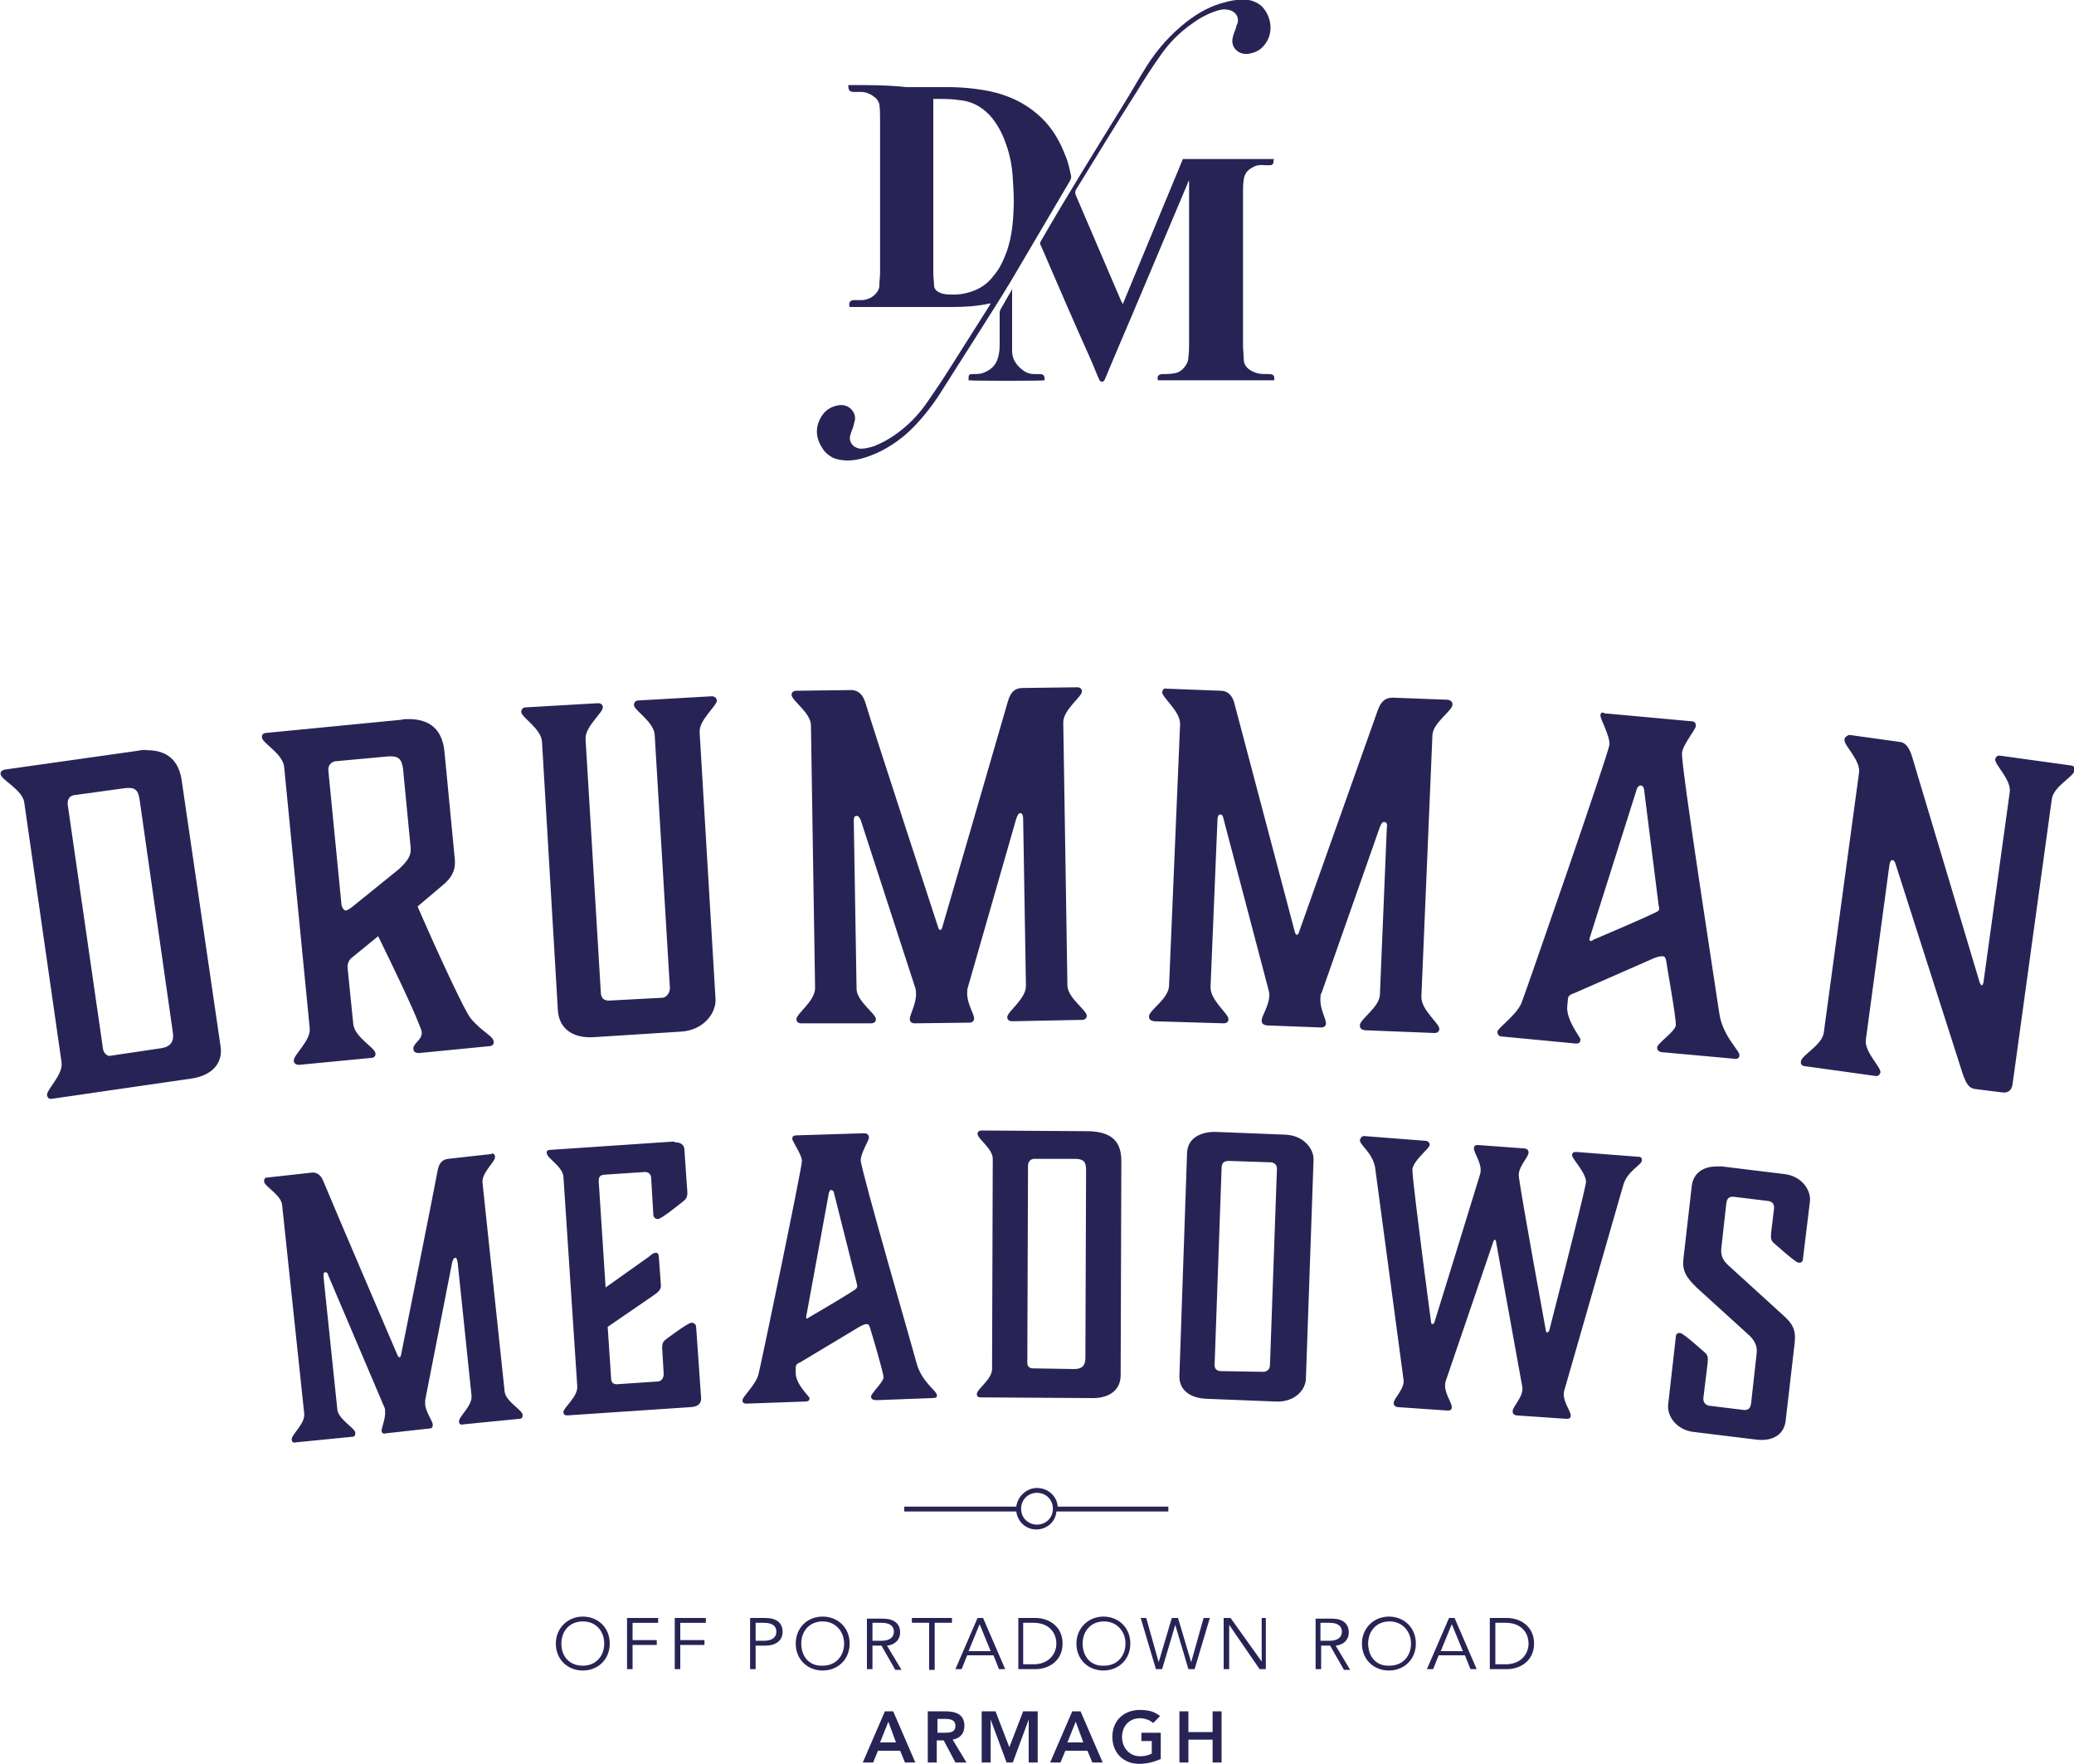 <?xml version="1.0" encoding="utf-8"?>
<!-- Generator: Adobe Illustrator 24.3.0, SVG Export Plug-In . SVG Version: 6.00 Build 0)  -->
<svg version="1.1" id="Layer_1" xmlns="http://www.w3.org/2000/svg" xmlns:xlink="http://www.w3.org/1999/xlink" x="0px" y="0px"
	 viewBox="0 0 300 255.1" style="enable-background:new 0 0 300 255.1;" xml:space="preserve">
<style type="text/css">
	.st0{fill:#272455;}
</style>
<path class="st0" d="M128.5,249l1.1,3h-2.3L128.5,249z M128,247.5l-3.2,7.4h1.5l0.7-1.7h3.2l0.7,1.7h1.5l-3.2-7.4H128z M135.6,248.6
	h1.1c0.7,0,1.5,0.1,1.5,1c0,1-0.9,1-1.6,1h-1V248.6z M134.2,247.5v7.4h1.3v-3.2h1l1.7,3.2h1.6l-2-3.3c1.1-0.2,1.7-0.9,1.7-2
	c0-1.7-1.3-2.1-2.8-2.1H134.2z M148,247.5l-2,5.2l-2-5.2h-2v7.4h1.3v-6.2h0l2.3,6.2h0.9l2.3-6.2h0v6.2h1.3v-7.4H148z M155.6,249
	l1.1,3h-2.3L155.6,249z M155.1,247.5l-3.2,7.4h1.5l0.7-1.7h3.2l0.7,1.7h1.5l-3.2-7.4H155.1z M175.4,247.5v3h-3.5v-3h-1.3v7.4h1.3
	v-3.3h3.5v3.3h1.3v-7.4H175.4z M160.9,251.2c0,2.3,1.6,3.9,3.9,3.9c1.1,0,2.2-0.3,3.1-0.7v-3.8h-2.8v1.2h1.5v1.8
	c-0.5,0.3-1.1,0.4-1.7,0.4c-1.5,0-2.6-1.2-2.6-2.8c0-1.5,1-2.7,2.6-2.7c0.7,0,1.5,0.3,1.9,0.7l1-1c-0.8-0.7-1.8-0.9-2.9-0.9
	C162.6,247.3,160.9,248.8,160.9,251.2 M90.7,234v7.4h0.8v-3.5H95v-0.7h-3.5v-2.5h3.7V234H90.7z M97.6,234v7.4h0.8v-3.5h3.5v-0.7
	h-3.5v-2.5h3.7V234H97.6z M109.3,234.7h1.2c1.4,0,1.8,0.6,1.8,1.3c0,0.7-0.5,1.3-1.8,1.3h-1.2V234.7z M108.5,234v7.4h0.8V238h1.4
	c1.5,0,2.5-0.7,2.5-2c0-1.3-0.9-2-2.5-2H108.5z M126.2,234.7h1.3c1.4,0,1.8,0.6,1.8,1.3c0,0.7-0.5,1.3-1.8,1.3h-1.3V234.7z
	 M125.4,234v7.4h0.8V238h1.3l2,3.5h0.9l-2.1-3.5c1.2-0.1,1.9-0.9,1.9-1.9c0-1.3-0.9-2-2.5-2H125.4z M131.9,234v0.7h2.5v6.8h0.8v-6.8
	h2.5V234H131.9z M141.7,234.9l1.6,3.9h-3.2L141.7,234.9z M141.4,234l-3.2,7.4h0.9l0.8-2h3.8l0.8,2h0.9l-3.2-7.4H141.4z M148,234.7
	h1.5c2.3,0,3.3,1.5,3.3,3c0,1.5-1.1,3-3.3,3H148V234.7z M147.3,234v7.4h2.5c1.9,0,3.9-1.2,3.9-3.7s-2-3.7-3.9-3.7H147.3z M174.1,234
	l-1.8,6.4h0l-1.9-6.4h-0.9l-1.9,6.4h0l-1.8-6.4h-0.8l2.2,7.4h0.9l1.9-6.4h0l1.9,6.4h0.9l2.2-7.4H174.1z M182.5,234v6.3h0L178,234
	H177v7.4h0.8v-6.4h0l4.4,6.4h0.9V234H182.5z M191,234.7h1.3c1.4,0,1.8,0.6,1.8,1.3c0,0.7-0.5,1.3-1.8,1.3H191V234.7z M190.3,234v7.4
	h0.8V238h1.3l2,3.5h0.9l-2.1-3.5c1.2-0.1,1.9-0.9,1.9-1.9c0-1.3-0.9-2-2.4-2H190.3z M210,234.9l1.6,3.9h-3.2L210,234.9z M209.6,234
	l-3.2,7.4h0.9l0.8-2h3.8l0.8,2h0.9l-3.2-7.4H209.6z M216.3,234.7h1.5c2.3,0,3.3,1.5,3.3,3c0,1.5-1.1,3-3.3,3h-1.5V234.7z M215.5,234
	v7.4h2.5c1.9,0,3.9-1.2,3.9-3.7s-2-3.7-3.9-3.7H215.5z M81.2,237.7c0-1.7,1.1-3.2,3.1-3.2s3.1,1.5,3.1,3.2c0,1.7-1.1,3.2-3.1,3.2
	S81.2,239.5,81.2,237.7 M80.4,237.7c0,2.3,1.7,3.9,3.9,3.9c2.2,0,3.9-1.6,3.9-3.9c0-2.3-1.7-3.9-3.9-3.9
	C82.1,233.8,80.4,235.5,80.4,237.7 M115.9,237.7c0-1.7,1.1-3.2,3.1-3.2c1.9,0,3.1,1.5,3.1,3.2c0,1.7-1.1,3.2-3.1,3.2
	C117,241,115.9,239.5,115.9,237.7 M115.1,237.7c0,2.3,1.7,3.9,3.9,3.9c2.2,0,3.9-1.6,3.9-3.9c0-2.3-1.7-3.9-3.9-3.9
	C116.7,233.8,115.1,235.5,115.1,237.7 M156.6,237.7c0-1.7,1.1-3.2,3.1-3.2c1.9,0,3.1,1.5,3.1,3.2c0,1.7-1.1,3.2-3.1,3.2
	C157.7,241,156.6,239.5,156.6,237.7 M155.7,237.7c0,2.3,1.7,3.9,3.9,3.9c2.2,0,3.9-1.6,3.9-3.9c0-2.3-1.7-3.9-3.9-3.9
	C157.4,233.8,155.7,235.5,155.7,237.7 M197.9,237.7c0-1.7,1.1-3.2,3.1-3.2c1.9,0,3.1,1.5,3.1,3.2c0,1.7-1.1,3.2-3.1,3.2
	C199,241,197.9,239.5,197.9,237.7 M197,237.7c0,2.3,1.7,3.9,3.9,3.9c2.2,0,3.9-1.6,3.9-3.9c0-2.3-1.7-3.9-3.9-3.9
	C198.7,233.8,197,235.5,197,237.7 M147.7,218.2c0-1.3,1-2.3,2.3-2.3c1.3,0,2.3,1,2.3,2.3c0,1.3-1,2.3-2.3,2.3
	C148.7,220.5,147.7,219.5,147.7,218.2 M147,217.9h-16.2v0.7h16.2c0.2,1.5,1.4,2.6,2.9,2.6c1.5,0,2.8-1.1,2.9-2.6h16.2v-0.7H153
	c-0.1-1.5-1.4-2.7-3-2.7C148.5,215.2,147.2,216.4,147,217.9 M244.7,171.6l-1.2,10.5c-0.2,1.9,0.6,2.8,1.9,4.1l7.7,7
	c0.8,0.8,1.1,1.6,1,2.5l-0.8,7.2c-0.1,0.8-0.4,1.1-1.2,1l-4.9-0.6c-0.5-0.1-0.9-0.5-0.8-1.2l0.6-4.9c0.1-0.9,0-1.2-0.3-1.5
	c0,0-3.1-2.8-3.6-2.9c-0.5-0.1-0.7,0.2-0.7,0.6l-1.1,9.7c-0.2,1.6,1.1,3.7,3.7,4l9,1.1c2.4,0.3,4.1-0.7,4.3-2.8l1.3-11.2
	c0.2-1.9-0.3-2.8-1.8-4.1l-7.8-7.1c-1-0.9-1.1-1.7-1-2.6l0.7-6.3c0.1-0.8,0.4-1.1,1.2-1l4.9,0.6c0.6,0.1,0.9,0.5,0.8,1.2l-0.4,3.3
	c-0.1,0.9,0,1.2,0.3,1.5c0,0,3.1,2.8,3.6,2.9c0.5,0.1,0.7-0.2,0.7-0.6l1-8.2c0.2-1.6-1.1-3.7-3.7-4l-9-1.1c-0.3,0-0.5,0-0.8,0
	C246.3,168.7,244.9,169.7,244.7,171.6 M71.1,166.9l-6.3,0.7c-0.8,0.1-1.3,0.6-1.5,1.7C62.8,172.1,58,196,58,196s-0.1,0.3-0.2,0.3
	c-0.2,0-0.3-0.3-0.3-0.3s-9.6-22.4-10.7-25.1c-0.4-1.1-1.1-1.4-1.8-1.3l-6.3,0.7c-0.4,0-0.5,0.2-0.5,0.6c0.1,0.7,2.4,1.9,2.6,3.3
	l3.2,30.2c0.2,1.5-1.9,3.1-1.8,3.8c0,0.4,0.3,0.5,0.6,0.4l8.1-0.8c0.4,0,0.5-0.2,0.5-0.6c-0.1-0.7-2.4-1.9-2.6-3.3l-2-19.2
	c0-0.4,0-0.7,0.2-0.7c0.3,0,0.4,0.1,0.5,0.5l8,18.8c0.1,0.2,0.2,0.4,0.2,0.7c0.1,1.2-0.5,2.4-0.5,2.9c0,0.4,0.3,0.5,0.6,0.4l6.3-0.7
	c0.4,0,0.5-0.2,0.5-0.6c-0.1-0.6-0.9-1.6-1.1-2.8c0-0.3,0-0.5,0-0.7l3.9-19.9c0.1-0.4,0.2-0.6,0.4-0.7c0.3,0,0.3,0.3,0.4,0.7l2,19.2
	c0.2,1.5-1.9,3.1-1.8,3.8c0,0.4,0.3,0.5,0.6,0.4l8.1-0.8c0.4,0,0.5-0.2,0.5-0.6c-0.1-0.7-2.4-1.9-2.6-3.3l-3.2-30.2
	c-0.2-1.5,1.9-3.1,1.8-3.8c0-0.3-0.2-0.5-0.5-0.5C71.2,166.9,71.2,166.9,71.1,166.9 M97.4,165.1l-17.8,1.2c-0.4,0-0.6,0.2-0.5,0.5
	c0,0.7,2.3,1.9,2.4,3.4l2,30.3c0.1,1.5-2,3.1-2,3.7c0,0.4,0.2,0.5,0.6,0.5l17.9-1.2c1.1-0.1,1.5-0.6,1.4-1.5l-0.7-10
	c0-0.5-0.3-0.7-0.7-0.7c-0.5,0-3.8,2.5-3.8,2.5c-0.3,0.3-0.5,0.6-0.4,1.5l0.2,3.4c0,0.7-0.4,1.1-0.9,1.1l-5.9,0.4
	c-0.5,0-0.8-0.3-0.8-0.8l-0.5-7.5l6.7-4.6c0.7-0.5,1-0.8,1-1.4l-0.3-4.1c0-0.4-0.2-0.7-0.5-0.6c-0.3,0-0.5,0.2-1,0.6l-6.2,4.4
	l-1-15.4c0-0.6,0.2-0.8,0.7-0.9l6-0.4c0.5,0,0.9,0.3,0.9,1l0.3,5.1c0,0.5,0.3,0.7,0.7,0.7c0.5,0,3.8-2.7,3.8-2.7
	c0.3-0.3,0.5-0.6,0.4-1.5l-0.4-5.8c0-0.7-0.5-1.1-1.4-1.1C97.5,165.1,97.5,165.1,97.4,165.1 M196.7,164.9c0,0.7,1.8,1.8,2.2,3.9
	l4.1,30.6c0.3,1.4-1.4,2.8-1.4,3.5c0,0.4,0.2,0.5,0.5,0.6l7.3,0.5c0.4,0,0.6-0.1,0.6-0.5c0-0.7-1.3-2.3-0.9-3.7l6.9-20.2
	c0,0,0.1-0.3,0.2-0.3c0.2,0,0.2,0.3,0.2,0.3l3.8,21c0.2,1.4-1.4,2.8-1.4,3.5c0,0.4,0.2,0.5,0.5,0.6l7.3,0.5c0.4,0,0.6-0.1,0.6-0.5
	c0-0.7-1.4-2.3-0.9-3.7l8.5-29.6c0.6-2.1,2.7-2.9,2.7-3.6c0-0.4-0.2-0.5-0.5-0.5l-9-0.7c-0.4,0-0.6,0.1-0.6,0.5c0,0.5,2.2,2.7,2,4
	c-0.6,3.1-5.3,21.3-5.3,21.3s-0.1,0.3-0.3,0.3c-0.2,0-0.2-0.3-0.2-0.3s-3.5-19.1-3.9-22.2c-0.2-1.4,1.4-2.8,1.4-3.5
	c0-0.4-0.2-0.5-0.5-0.6l-6.8-0.5c-0.4,0-0.6,0.1-0.6,0.5c0,0.7,1.3,2.3,0.9,3.7c-0.9,3-6.6,21.4-6.6,21.4s-0.1,0.3-0.3,0.3
	c-0.2,0-0.2-0.3-0.2-0.3s-2.5-18.7-2.7-21.9c-0.1-1.3,2.5-3.2,2.5-3.7c0-0.4-0.2-0.5-0.5-0.6l-9-0.7c0,0-0.1,0-0.1,0
	C196.9,164.4,196.8,164.6,196.7,164.9 M116.6,190.5l3.3-18c0,0,0.1-0.4,0.3-0.4c0.3,0,0.4,0.3,0.4,0.3l3.3,13.1c0,0,0.1,0.4,0.1,0.5
	c0,0.2-0.1,0.3-0.3,0.5c-1.2,0.8-5.4,3.3-6.8,4.1c-0.1,0.1-0.2,0.1-0.3,0.1c0,0,0,0,0,0C116.7,190.7,116.6,190.6,116.6,190.5
	 M124.9,163.9l-9.6,0.3c-0.6,0-0.7,0.2-0.7,0.5c0,0.4,1.4,2.3,1.4,3.2c0,1-5.9,29.4-6.3,30.9c-0.4,1.5-2.3,3.2-2.3,3.7
	c0,0.4,0.2,0.5,0.6,0.5l8.4-0.3c0.6,0,0.7-0.2,0.7-0.5c0-0.2-2-2-2-3.6l0-0.8c0-0.4,0.2-0.6,0.7-0.8l8.5-5.1c0.5-0.3,0.9-0.4,1-0.4
	c0.3,0,0.4,0.1,0.5,0.4c0.2,0.6,2,6.6,2,7.3c0,0.7-1.9,2.4-1.8,2.8c0,0.4,0.4,0.5,0.8,0.5l8-0.3c0.6,0,0.8-0.1,0.7-0.5
	c0-0.5-2.2-1.9-2.9-4.5c-0.3-1.2-8.1-28.1-8.1-29.4c0-1,1.2-2.9,1.2-3.3C125.6,164,125.4,163.9,124.9,163.9
	C124.9,163.9,124.9,163.9,124.9,163.9 M176.7,198.3c-0.8,0-1.1-0.4-1-1.2l1-28.1c0-0.8,0.3-1.1,1.1-1.1l6,0.2c0.5,0,1,0.4,0.9,1.1
	l-1,28.2c0,0.7-0.5,1-1,1c0,0,0,0,0,0L176.7,198.3z M171.7,166.9l-1.1,32c-0.1,2.1,1.5,3.3,3.9,3.4l10.1,0.4
	c2.7,0.1,4.3-1.7,4.3-3.4l1.1-31.5c0.1-1.6-1.4-3.6-4.1-3.7l-10.1-0.4c-0.1,0-0.2,0-0.3,0C173.2,163.8,171.7,164.9,171.7,166.9
	 M149.4,197.9c-0.5,0-0.8-0.3-0.8-0.8l0.1-28.5c0-0.6,0.4-1,0.9-1l5.9,0c1.2,0,1.6,0.4,1.6,1.6l-0.1,27.2c0,1.1-0.5,1.6-1.6,1.6
	c0,0,0,0,0,0L149.4,197.9z M142,163.5c-0.4,0-0.6,0.2-0.6,0.5c0,0.7,2.2,2.1,2.2,3.6l-0.1,30.4c0,1.5-2.2,2.9-2.2,3.6
	c0,0.4,0.2,0.5,0.6,0.5l16.2,0.1c2.4,0,4-1.2,4-3.3l0.1-31c0-3-1.6-4.2-4.7-4.3L142,163.5C142,163.5,142,163.5,142,163.5
	 M14.9,151.7l-5.1-35.3c-0.1-0.8,0.3-1.3,0.9-1.4l7.3-1c1.5-0.2,2,0.2,2.2,1.7l4.8,33.6c0.2,1.3-0.3,2.1-1.7,2.3l-7.4,1.1
	c-0.1,0-0.1,0-0.2,0C15.4,152.6,15,152.3,14.9,151.7 M19.8,108.6l-19.1,2.7c-0.4,0.1-0.7,0.3-0.6,0.7c0.1,0.8,3.1,2.2,3.4,4
	l5.4,37.6c0.3,1.8-2.2,4-2.1,4.8c0.1,0.4,0.3,0.6,0.8,0.5l20-2.9c3-0.4,4.7-2.2,4.3-4.7L26.3,113c-0.4-3.1-2.2-4.5-5-4.5
	C20.8,108.4,20.3,108.5,19.8,108.6 M266.8,107c-0.1,0.8,2.4,3,2.1,4.8l-5.1,37.6c-0.3,1.8-3.2,3.2-3.3,4.1c-0.1,0.4,0.2,0.7,0.6,0.7
	l10.1,1.4c0.4,0.1,0.7-0.1,0.8-0.5c0.1-0.8-2.4-3-2.1-4.8l3.4-25.2c0.1-0.5,0.2-0.7,0.4-0.7c0.3,0,0.4,0.2,0.6,0.9l9.6,30
	c0.5,1.4,0.9,2.1,1.8,2.2l4,0.5c0.9,0.1,1.3-0.5,1.4-1.1l5.7-41.4c0.3-1.8,3.2-3.2,3.3-4.1c0.1-0.4-0.2-0.7-0.6-0.7l-10.1-1.4
	c-0.4-0.1-0.7,0.1-0.8,0.5c-0.1,0.8,2.4,3,2.1,4.8l-3.8,27.5c0,0-0.1,0.4-0.2,0.4c-0.2,0-0.3-0.3-0.4-0.6l-9.7-32.4
	c-0.4-1.3-0.9-2.1-1.8-2.2l-7.2-1c-0.1,0-0.1,0-0.2,0C267.1,106.5,266.8,106.6,266.8,107 M49.4,130.9l-1.9-19.4
	c-0.1-0.8,0.4-1.3,1-1.4l7.6-0.7c1.5-0.1,2,0.3,2.2,1.8l1.1,11.4c0.1,1.1-0.4,1.9-1.7,3.1l-6.8,5.5c0,0-0.5,0.4-0.9,0.5c0,0,0,0,0,0
	C49.7,131.6,49.5,131.3,49.4,130.9 M58,104.1L38.5,106c-0.4,0-0.7,0.3-0.6,0.7c0.1,0.8,3,2.3,3.2,4.2l3.7,37.8
	c0.2,1.8-2.4,3.9-2.3,4.7c0,0.4,0.3,0.6,0.8,0.6l10.4-1c0.4,0,0.7-0.3,0.6-0.7c-0.1-0.8-3-2.3-3.2-4.2l-0.8-7.9
	c-0.1-0.7,0.1-1.3,0.6-1.7l3.8-3.1c2.3,4.7,4.8,9.9,5.9,12.7c0.3,0.7,0.4,1,0.4,1.2c0.1,1.1-1.3,1.6-1.2,2.4c0,0.4,0.3,0.6,0.8,0.6
	l10.2-1c0.4,0,0.7-0.3,0.6-0.7c-0.1-0.8-1.6-1.3-3.3-3.3c-0.8-0.9-4.7-9.3-7.7-16.2l3.9-3.3c1-0.9,1.6-1.9,1.5-3.4l-1.5-15.6
	c-0.3-3.3-2.1-4.8-5.2-4.8C58.8,104,58.4,104,58,104.1 M230.1,136.1c-0.1,0-0.2-0.1-0.2-0.3l6.9-21.8c0,0,0.2-0.4,0.5-0.4
	c0.4,0,0.5,0.5,0.5,0.5l2.1,16.7c0,0,0.1,0.5,0.1,0.6c0,0.3-0.2,0.4-0.4,0.5c-1.6,0.8-7.2,3.2-9.1,4
	C230.4,136,230.2,136.1,230.1,136.1C230.2,136.1,230.2,136.1,230.1,136.1 M231.5,103.5c0,0.5,1.4,3,1.3,4.2
	c-0.1,1.2-12,35.5-12.7,37.3c-0.7,1.8-3.4,3.6-3.5,4.2c0,0.4,0.2,0.7,0.6,0.7l10.5,1c0.7,0.1,0.9-0.1,0.9-0.6c0-0.3-2.1-2.8-1.9-4.8
	l0.1-1c0-0.5,0.4-0.7,1-0.9l11.4-5c0.7-0.3,1.1-0.3,1.3-0.3c0.3,0,0.4,0.2,0.5,0.6c0.1,0.8,1.5,8.5,1.4,9.4
	c-0.1,0.9-2.7,2.6-2.7,3.2c0,0.5,0.4,0.7,1,0.7l9.9,0.9c0.7,0.1,1,0,1-0.5c0.1-0.6-2.4-2.7-2.9-6c-0.2-1.5-5.6-36.1-5.4-37.7
	c0.1-1.2,2-3.4,2-3.9c0-0.4-0.1-0.7-0.8-0.7l-12-1.1c-0.1,0-0.2,0-0.3,0C231.7,102.9,231.5,103.1,231.5,103.5 M102.9,100.7
	l-10.5,0.6c-0.4,0-0.7,0.2-0.7,0.7c0.1,0.8,2.9,2.4,3,4.3l2.2,36.6c0,0.8-0.6,1.4-1.1,1.4l-7.5,0.4c-1,0.1-1.4-0.4-1.4-1.3
	l-2.2-36.5c-0.1-1.8,2.5-3.8,2.5-4.6c0-0.4-0.3-0.6-0.7-0.6l-10.4,0.6c-0.4,0-0.7,0.2-0.7,0.7c0.1,0.8,2.9,2.4,3,4.3l2.3,38.9
	c0.2,2.6,2.2,4,5.2,3.8l12.6-0.8c3.3-0.2,5.1-2.7,5-4.7l-2.3-38.6c-0.1-1.8,2.5-3.8,2.5-4.6C103.6,100.9,103.4,100.7,102.9,100.7
	C103,100.7,102.9,100.7,102.9,100.7 M168.1,100.1c0,0.8,2.6,2.7,2.6,4.6l-1.6,37.9c-0.1,1.9-2.9,3.5-2.9,4.4c0,0.4,0.2,0.6,0.7,0.7
	L177,148c0.4,0,0.7-0.2,0.7-0.6c0-0.8-2.6-2.7-2.6-4.6l1-24.1c0-0.5,0.1-0.9,0.4-0.9c0.3,0,0.4,0.2,0.5,0.7l6.5,24.7
	c0.1,0.3,0.1,0.6,0.1,0.9c-0.1,1.5-1.1,2.8-1.1,3.5c0,0.4,0.2,0.6,0.7,0.7l7.9,0.3c0.4,0,0.7-0.2,0.7-0.6c0-0.7-0.9-2.1-0.8-3.6
	c0-0.3,0-0.6,0.2-0.9l8.4-23.9c0.2-0.5,0.4-0.8,0.7-0.7c0.3,0,0.4,0.4,0.3,0.9l-1,24.1c-0.1,1.8-2.9,3.5-2.9,4.4
	c0,0.4,0.2,0.6,0.7,0.7l10.1,0.4c0.4,0,0.7-0.2,0.7-0.6c0-0.8-2.6-2.7-2.6-4.6l1.6-37.9c0.1-1.8,2.9-3.5,2.9-4.4
	c0-0.4-0.2-0.6-0.7-0.7l-7.9-0.3c-1,0-1.7,0.4-2.2,1.8c-1.2,3.4-11.4,32.1-11.4,32.1s-0.1,0.4-0.3,0.4c-0.2,0-0.3-0.4-0.3-0.4
	s-7.8-29.5-8.7-32.9c-0.3-1.4-1.1-2-2-2l-7.9-0.3c0,0,0,0-0.1,0C168.4,99.5,168.2,99.7,168.1,100.1 M155.8,99.4l-7.9,0.1
	c-1,0-1.7,0.5-2.1,1.9c-1,3.5-9.5,32.7-9.5,32.7s-0.1,0.4-0.3,0.4c-0.2,0-0.3-0.4-0.3-0.4s-9.5-29-10.5-32.4
	c-0.4-1.4-1.2-1.9-2.1-1.9l-7.9,0.1c-0.4,0-0.7,0.2-0.7,0.6c0,0.8,2.8,2.6,2.8,4.4l0.6,38c0,1.9-2.7,3.7-2.7,4.5
	c0,0.4,0.3,0.6,0.7,0.6L126,148c0.4,0,0.7-0.2,0.7-0.6c0-0.8-2.8-2.6-2.8-4.4l-0.4-24.1c0-0.5,0-0.9,0.4-0.9c0.3,0,0.4,0.2,0.6,0.6
	l7.9,24.3c0.1,0.3,0.1,0.6,0.1,0.9c0,1.5-0.9,2.9-0.9,3.6c0,0.4,0.3,0.6,0.7,0.6l7.9-0.1c0.4,0,0.7-0.2,0.7-0.6c0-0.7-1-2.1-1-3.6
	c0-0.3,0-0.6,0.1-0.9l7-24.4c0.2-0.5,0.3-0.8,0.6-0.8s0.4,0.4,0.4,0.9l0.4,24.1c0,1.9-2.7,3.7-2.7,4.5c0,0.4,0.3,0.6,0.7,0.6
	l10.1-0.2c0.4,0,0.7-0.2,0.7-0.6c0-0.8-2.8-2.6-2.8-4.4l-0.6-38c0-1.9,2.7-3.7,2.7-4.5C156.5,99.6,156.2,99.4,155.8,99.4
	C155.8,99.4,155.8,99.4,155.8,99.4 M146.2,42.2c-0.5,0.8-0.9,1.6-1.4,2.4c-0.1,0.2-0.2,0.4-0.2,0.6c0,1.5,0,3,0,4.4
	c0,0.5,0,1-0.1,1.5c-0.2,1.4-0.9,2.3-2.2,2.8c-0.5,0.2-1,0.2-1.6,0.2c-0.5,0-0.6,0.1-0.6,0.6c0,0.1,0,0.2,0,0.3
	c0.4,0.1,10.7,0.1,11,0c0-0.7-0.1-0.9-0.8-0.9c-0.2,0-0.5,0-0.7,0c-0.6,0-1.2-0.2-1.7-0.6c-0.9-0.7-1.5-1.6-1.5-2.7
	c0-2.8,0-5.7,0-8.5c0-0.1,0-0.3,0-0.4c0,0,0,0-0.1,0C146.3,42,146.3,42.1,146.2,42.2 M136.5,42.5c-0.2,0-0.4-0.1-0.6-0.2
	c-0.5-0.2-0.8-0.6-0.8-1.1c0-0.6-0.1-1.1-0.1-1.7c0-8.3,0-16.5,0-24.8v-0.4c1.1,0,2.1,0,3.2,0.1c0.5,0.1,1,0.1,1.4,0.2
	c1.4,0.3,2.5,1,3.5,2c1.1,1.2,1.9,2.7,2.4,4.2c0.6,1.6,0.9,3.3,1,5c0.1,1.6,0.2,3.2,0.1,4.8c-0.1,2.3-0.4,4.5-1.3,6.6
	c-0.4,1-0.9,1.9-1.6,2.7c-1.1,1.5-2.7,2.3-4.5,2.6c-0.5,0.1-1,0.1-1.4,0.1C137.3,42.6,136.9,42.6,136.5,42.5 M123.1,12.3h-0.4
	c0,0.8,0.2,1,0.9,1c0.3,0,0.6,0,1,0c0.8,0,1.5,0.4,2.1,0.9c0.2,0.2,0.4,0.5,0.5,0.9c0.1,0.8,0.1,1.5,0.1,2.3c0,7.3,0,14.6,0,22
	c0,0.6-0.1,1.3-0.1,1.9c0,0.3-0.1,0.6-0.3,0.9c-0.5,0.7-1.2,1.1-2.1,1.2c-0.4,0-0.8,0-1.2,0c-0.6,0-0.9,0.3-0.7,1h0.5
	c4.8,0,9.5,0,14.3,0c1.8,0,3.6-0.1,5.4-0.5c0.1,0,0.1,0,0.2,0c-0.1,0.2-0.2,0.3-0.3,0.5c-1.9,3-3.8,6-5.7,9c-1,1.6-2.1,3.2-3.2,4.8
	c-1.3,1.9-2.9,3.5-4.8,4.8c-0.9,0.6-1.8,1.1-2.8,1.5c-0.6,0.2-1.3,0.4-2,0.4c-1.1-0.1-1.8-1-1.5-2c0.1-0.2,0.1-0.4,0.2-0.6
	c0.2-0.4,0.3-0.9,0.4-1.3c0.4-1.2-0.7-2.6-2.2-2.4c-1.5,0.2-2.5,1.1-3,2.5c-0.5,1.3-0.2,2.6,0.6,3.8c0.4,0.6,1,1.1,1.7,1.4
	c0.6,0.2,1.3,0.3,1.9,0.3c1.5,0,2.9-0.5,4.3-1.1c2.1-1,3.9-2.3,5.5-4c1.5-1.6,2.8-3.3,3.9-5.1c1.8-2.8,3.6-5.7,5.4-8.5
	c1.5-2.4,3-4.7,4.5-7.2c2.9-4.9,5.7-9.7,8.6-14.6c0.1-0.2,0.2-0.5,0.1-0.8c-0.2-0.9-0.4-1.9-0.8-2.8c-0.8-2.1-1.9-4-3.5-5.5
	c-2.1-2-4.6-3.2-7.4-3.8c-2-0.4-4.1-0.6-6.1-0.6c-2,0-4,0-6,0C128.4,12.3,125.7,12.3,123.1,12.3 M177.3,0.3
	c-2.1,0.5-3.9,1.5-5.6,2.8c-2.3,1.8-4.2,3.9-5.8,6.4c-1.2,1.9-2.3,3.9-3.5,5.8c-4,6.5-8,12.9-11.8,19.5c-0.2,0.3-0.2,0.5,0,0.8
	c2.3,5.3,4.6,10.7,7,16c0.5,1.1,0.9,2.2,1.4,3.3c0.1,0.2,0.2,0.3,0.4,0.3c0.2,0,0.3-0.1,0.4-0.3c0.4-1,0.9-2.1,1.3-3.1
	c3.6-8.4,7.1-16.8,10.7-25.3c0-0.1,0.1-0.2,0.1-0.3c0,0,0,0,0.1,0v0.4c0,7.6,0,15.3,0,22.9c0,0.7,0,1.4-0.1,2.1
	c0,0.4-0.1,0.8-0.3,1.1c-0.4,0.7-1,1.2-1.8,1.3c-0.5,0.1-1.1,0.1-1.6,0.1c-0.6,0-0.9,0.3-0.7,0.9h16.8c0.1-0.7-0.1-0.9-0.8-0.9
	c-0.2,0-0.4,0-0.6,0c-0.8,0-1.5-0.2-2.1-0.6c-0.6-0.4-0.9-0.9-0.9-1.6c0-0.7-0.1-1.3-0.1-2c0-7.3,0-14.6,0-21.9c0-0.7,0-1.3,0.1-2
	c0.1-0.8,0.5-1.4,1.3-1.8c0.5-0.3,1.1-0.4,1.7-0.3c0.3,0,0.6,0,0.8,0c0.3,0,0.5-0.2,0.5-0.4c0-0.2,0-0.3,0.1-0.5h-13.2
	c-2.9,7-5.8,14-8.7,21c-0.1-0.2-0.1-0.3-0.2-0.4c-2.2-5.1-4.4-10.3-6.6-15.4c-0.1-0.3-0.1-0.4,0-0.7c2.9-4.7,5.8-9.5,8.8-14.2
	c1.1-1.8,2.2-3.5,3.4-5.2c1.3-1.9,2.9-3.5,4.8-4.8c1.1-0.8,2.3-1.4,3.6-1.8c0.4-0.1,0.9-0.2,1.3-0.1c1.1,0.1,1.8,1,1.5,2
	c-0.1,0.2-0.2,0.4-0.2,0.6c-0.2,0.5-0.4,1-0.5,1.5c-0.3,1.3,0.8,2.4,2.1,2.3c1-0.1,1.9-0.5,2.5-1.3c1.4-1.7,1-4.1-0.3-5.5
	c-0.7-0.7-1.6-1-2.6-1.1c-0.2,0-0.3,0-0.5,0C178.7,0,178,0.1,177.3,0.3"/>
</svg>
